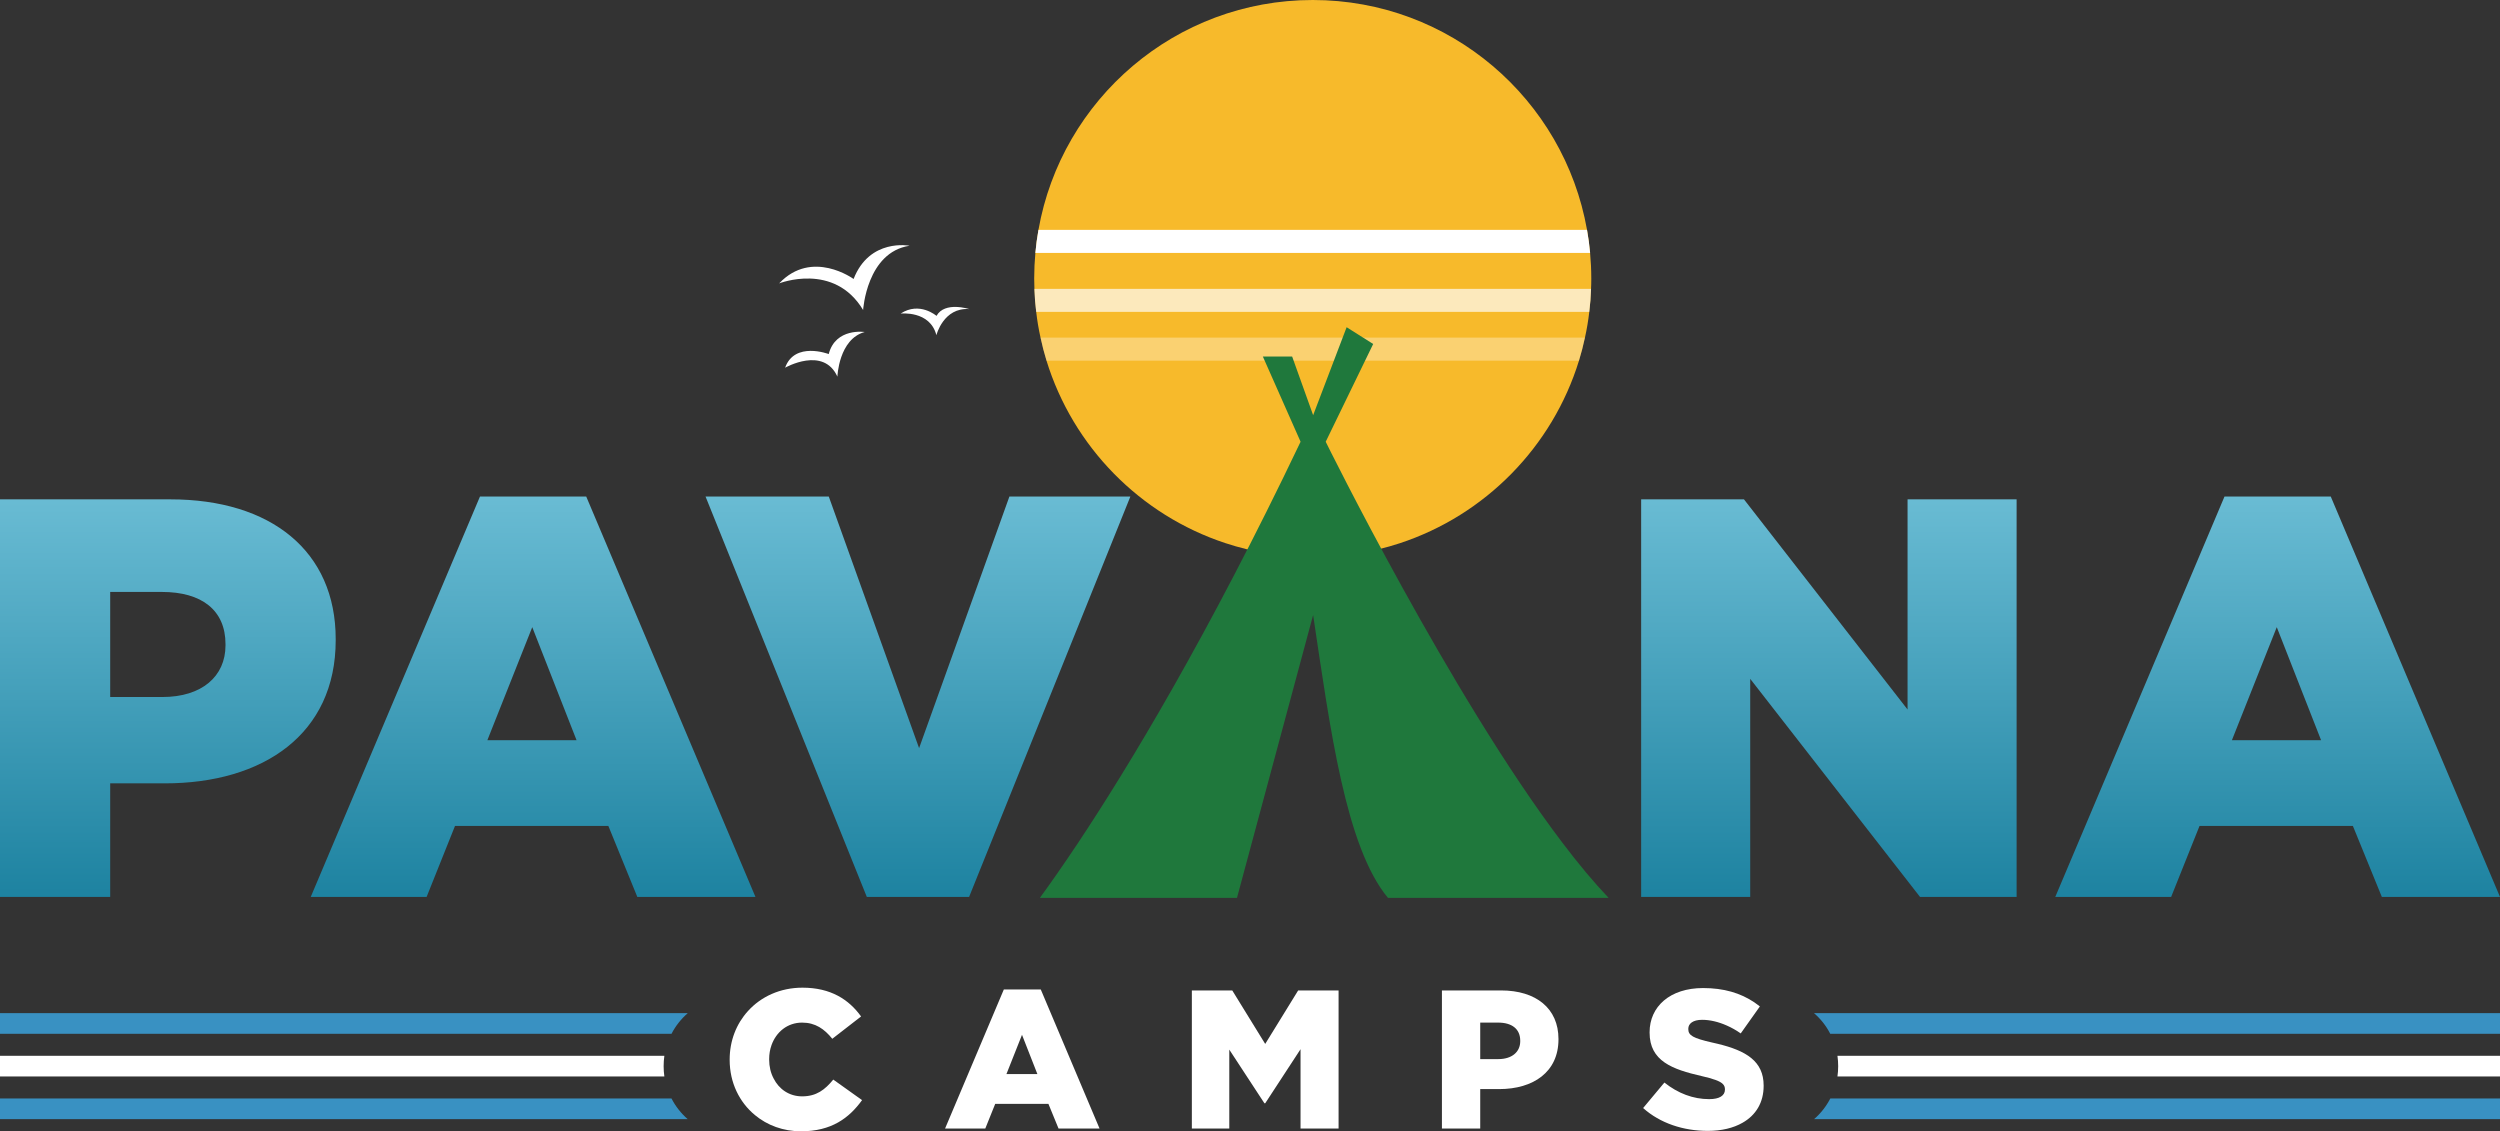 <?xml version="1.0" encoding="utf-8"?>
<!-- Generator: Adobe Illustrator 15.0.0, SVG Export Plug-In . SVG Version: 6.00 Build 0)  -->
<!DOCTYPE svg PUBLIC "-//W3C//DTD SVG 1.1//EN" "http://www.w3.org/Graphics/SVG/1.1/DTD/svg11.dtd">
<svg version="1.1" id="Layer_1" xmlns="http://www.w3.org/2000/svg" xmlns:xlink="http://www.w3.org/1999/xlink" x="0px" y="0px"
	 width="422.5px" height="191.19px" viewBox="0 0 422.5 191.19" enable-background="new 0 0 422.5 191.19" xml:space="preserve">
<rect x="0" y="0" width="422.5" height="191.19" fill="#333333" stroke="none"/>
<path fill="#F7BA2B" d="M268.927,47.07c0,0.59-0.01,1.17-0.04,1.75c-0.04,1.31-0.14,2.61-0.3,3.89c-0.17,1.47-0.41,2.92-0.729,4.34
	c-0.281,1.32-0.62,2.62-1.011,3.9c-4.489,14.561-15.85,26.11-30.29,30.86c-4.63,1.52-9.569,2.34-14.699,2.34
	c-5.171,0-10.14-0.83-14.791-2.37c-14.41-4.76-25.729-16.3-30.21-30.83c-0.389-1.28-0.729-2.58-1.01-3.9
	c-0.319-1.42-0.56-2.87-0.729-4.34c-0.16-1.28-0.261-2.58-0.301-3.89c-0.029-0.58-0.039-1.16-0.039-1.75
	c0-1.46,0.069-2.9,0.199-4.32c0.12-1.32,0.29-2.62,0.52-3.9C179.387,16.77,198.666,0,221.857,0c23.189,0,42.46,16.77,46.35,38.85
	c0.229,1.28,0.4,2.58,0.521,3.9C268.857,44.17,268.927,45.61,268.927,47.07"/>
<path fill="#FFFFFF" d="M268.728,42.75h-93.75c0.12-1.32,0.29-2.62,0.521-3.9h92.708C268.437,40.13,268.607,41.43,268.728,42.75"/>
<g opacity="0.68">
	<g>
		<defs>
			<rect id="SVGID_1_" x="174.816" y="48.819" width="94.07" height="3.89"/>
		</defs>
		<clipPath id="SVGID_2_">
			<use xlink:href="#SVGID_1_"  overflow="visible"/>
		</clipPath>
		<path clip-path="url(#SVGID_2_)" fill="#FFFFFF" d="M268.887,48.82c-0.04,1.31-0.14,2.61-0.3,3.89h-93.47
			c-0.16-1.28-0.26-2.58-0.301-3.89H268.887z"/>
	</g>
</g>
<g opacity="0.33">
	<g>
		<defs>
			<rect id="SVGID_3_" x="175.847" y="57.049" width="92.01" height="3.9"/>
		</defs>
		<clipPath id="SVGID_4_">
			<use xlink:href="#SVGID_3_"  overflow="visible"/>
		</clipPath>
		<path clip-path="url(#SVGID_4_)" fill="#FFFFFF" d="M267.857,57.05c-0.28,1.32-0.62,2.62-1.011,3.9h-89.989
			c-0.391-1.28-0.73-2.58-1.01-3.9H267.857z"/>
	</g>
</g>
<path fill="#FFFFFF" d="M131.675,47.895c0,0,9.283-3.68,14.192,4.495c0,0,0.607-9.772,7.847-10.858c0,0-6.75-1.326-9.458,5.617
	C144.256,47.148,137.234,42.015,131.675,47.895"/>
<path fill="#FFFFFF" d="M132.684,62.143c0,0,6.48-3.699,8.835,1.509c0,0,0.223-6.336,4.613-7.543c0,0-4.922-0.76-6.078,3.728
	C140.055,59.837,134.294,57.634,132.684,62.143"/>
<path fill="#FFFFFF" d="M152.205,52.996c0,0,4.969-0.57,6.044,3.65c0,0,1.195-4.736,5.556-4.407c0,0-4.144-1.361-5.535,1.147
	C158.27,53.386,155.418,50.891,152.205,52.996"/>
<g>
	<defs>
		<path id="SVGID_5_" d="M18.623,100.038h8.735c6.721,0,10.752,3.07,10.752,8.83v0.193c0,5.277-4.031,8.734-10.655,8.734h-8.832
			V100.038z M0,84.389v67.196h18.623v-19.197h9.215c16.703,0,28.895-8.352,28.895-24.191v-0.193
			c0-14.877-10.943-23.614-27.935-23.614H0z"/>
	</defs>
	<clipPath id="SVGID_6_">
		<use xlink:href="#SVGID_5_"  overflow="visible"/>
	</clipPath>
	
		<linearGradient id="SVGID_7_" gradientUnits="userSpaceOnUse" x1="-327.549" y1="637.069" x2="-326.549" y2="637.069" gradientTransform="matrix(0 107.946 107.946 0 -68740.562 35411.723)">
		<stop  offset="0" style="stop-color:#8BD5EA"/>
		<stop  offset="1" style="stop-color:#127A99"/>
	</linearGradient>
	<rect x="0" y="84.389" clip-path="url(#SVGID_6_)" fill="url(#SVGID_7_)" width="56.733" height="67.196"/>
</g>
<g>
	<defs>
		<path id="SVGID_8_" d="M89.951,105.989l7.487,19.102H82.366L89.951,105.989z M81.118,83.91l-28.605,67.675h19.582l4.8-12h25.918
			l4.896,12h19.966L99.07,83.91H81.118z"/>
	</defs>
	<clipPath id="SVGID_9_">
		<use xlink:href="#SVGID_8_"  overflow="visible"/>
	</clipPath>
	
		<linearGradient id="SVGID_10_" gradientUnits="userSpaceOnUse" x1="-327.549" y1="637.068" x2="-326.549" y2="637.068" gradientTransform="matrix(0 107.946 107.946 0 -68679.031 35411.852)">
		<stop  offset="0" style="stop-color:#8BD5EA"/>
		<stop  offset="1" style="stop-color:#127A99"/>
	</linearGradient>
	<rect x="52.513" y="83.91" clip-path="url(#SVGID_9_)" fill="url(#SVGID_10_)" width="75.162" height="67.675"/>
</g>
<g>
	<defs>
		<polygon id="SVGID_11_" points="170.59,83.91 155.326,126.437 140.063,83.91 119.234,83.91 146.494,151.585 163.775,151.585 
			191.035,83.91 		"/>
	</defs>
	<clipPath id="SVGID_12_">
		<use xlink:href="#SVGID_11_"  overflow="visible"/>
	</clipPath>
	
		<linearGradient id="SVGID_13_" gradientUnits="userSpaceOnUse" x1="-327.549" y1="637.068" x2="-326.549" y2="637.068" gradientTransform="matrix(0 107.946 107.946 0 -68613.891 35411.812)">
		<stop  offset="0" style="stop-color:#8BD5EA"/>
		<stop  offset="1" style="stop-color:#127A99"/>
	</linearGradient>
	<rect x="119.234" y="83.91" clip-path="url(#SVGID_12_)" fill="url(#SVGID_13_)" width="71.801" height="67.675"/>
</g>
<g>
	<defs>
		<polygon id="SVGID_14_" points="322.378,84.389 322.378,119.907 294.73,84.389 277.355,84.389 277.355,151.585 295.786,151.585 
			295.786,114.724 324.487,151.585 340.808,151.585 340.808,84.389 		"/>
	</defs>
	<clipPath id="SVGID_15_">
		<use xlink:href="#SVGID_14_"  overflow="visible"/>
	</clipPath>
	
		<linearGradient id="SVGID_16_" gradientUnits="userSpaceOnUse" x1="-327.549" y1="637.068" x2="-326.549" y2="637.068" gradientTransform="matrix(0 107.946 107.946 0 -68459.812 35411.723)">
		<stop  offset="0" style="stop-color:#8BD5EA"/>
		<stop  offset="1" style="stop-color:#127A99"/>
	</linearGradient>
	<rect x="277.355" y="84.389" clip-path="url(#SVGID_15_)" fill="url(#SVGID_16_)" width="63.452" height="67.196"/>
</g>
<g>
	<defs>
		<path id="SVGID_17_" d="M384.775,105.989l7.487,19.102h-15.07L384.775,105.989z M375.944,83.91l-28.605,67.675h19.582l4.8-12
			h25.918l4.895,12h19.968L393.896,83.91H375.944z"/>
	</defs>
	<clipPath id="SVGID_18_">
		<use xlink:href="#SVGID_17_"  overflow="visible"/>
	</clipPath>
	
		<linearGradient id="SVGID_19_" gradientUnits="userSpaceOnUse" x1="-327.549" y1="637.068" x2="-326.549" y2="637.068" gradientTransform="matrix(0 107.946 107.946 0 -68384.156 35411.852)">
		<stop  offset="0" style="stop-color:#8BD5EA"/>
		<stop  offset="1" style="stop-color:#127A99"/>
	</linearGradient>
	<rect x="347.339" y="83.91" clip-path="url(#SVGID_18_)" fill="url(#SVGID_19_)" width="75.162" height="67.675"/>
</g>
<path fill="#1F783C" d="M271.852,151.739h-37.286c-7.142-8.586-9.763-28.523-12.646-47.807l-12.869,47.807h-33.313
	c1.587-2.162,3.749-5.236,6.435-9.26c8.447-12.707,21.93-34.912,37.625-67.825l-6.373-14.395h4.949l3.548,9.909L227.58,55.3
	l4.487,2.836l-8.022,16.519c0,0,21.092,42.885,40.048,67.825C266.741,145.979,269.353,149.114,271.852,151.739"/>
<path fill="#FFFFFF" d="M140.824,182.45c-1.406,1.707-2.835,2.834-5.268,2.834c-2.166,0-3.905-1.205-4.821-3.035
	c-0.491-0.926-0.747-2.01-0.747-3.191v-0.068c0-0.824,0.133-1.617,0.39-2.332v-0.01c0.793-2.244,2.701-3.828,5.178-3.828
	c2.231,0,3.761,1.07,5.101,2.734l4.865-3.773c-2.064-2.867-5.134-4.865-9.899-4.865c-3.76,0-7.008,1.506-9.217,3.951
	c-1.954,2.143-3.092,5.01-3.092,8.191v0.066c0,3.861,1.652,7.154,4.263,9.318c2.087,1.74,4.81,2.746,7.779,2.746
	c5.167,0,8.135-2.232,10.334-5.268L140.824,182.45z"/>
<path fill="#FFFFFF" d="M175.889,167.216h-6.239l-9.933,23.504h6.798l1.674-4.164h8.995l1.707,4.164h6.93L175.889,167.216z
	 M170.086,181.522l2.633-6.639l2.601,6.639H170.086z"/>
<polygon fill="#FFFFFF" points="219.39,167.384 213.82,176.423 208.252,167.384 201.423,167.384 201.423,190.72 207.75,190.72 
	207.75,177.384 213.687,186.456 213.82,186.456 219.792,177.315 219.792,190.72 226.22,190.72 226.22,167.384 "/>
<path fill="#FFFFFF" d="M253.684,167.384h-9.999v23.336h6.473v-6.662h3.191c5.804,0,10.033-2.902,10.033-8.404v-0.066
	C263.382,170.419,259.588,167.384,253.684,167.384 M256.92,175.954c0,1.83-1.406,3.035-3.705,3.035h-3.058v-6.17h3.024
	c2.332,0,3.738,1.072,3.738,3.068V175.954z"/>
<path fill="#FFFFFF" d="M290.277,176.401c-0.302-0.078-0.614-0.145-0.927-0.213c-3.236-0.736-4.028-1.205-4.028-2.266v-0.066
	c0-0.836,0.759-1.506,2.332-1.506c1.328,0,2.757,0.334,4.185,0.971c0.792,0.346,1.585,0.793,2.344,1.328l3.236-4.564
	c-0.301-0.234-0.613-0.469-0.926-0.682c-2.354-1.584-5.178-2.422-8.671-2.422c-5.603,0-9.04,3.137-9.04,7.467v0.066
	c0,4.811,3.839,6.205,8.806,7.344c0.971,0.223,1.719,0.424,2.287,0.637h0.012c1.271,0.457,1.629,0.926,1.629,1.596v0.066
	c0,0.49-0.234,0.893-0.681,1.172s-1.116,0.426-1.986,0.426c-2.701,0-5.268-0.973-7.566-2.803l-3.594,4.307
	c2.868,2.568,6.797,3.861,10.926,3.861c2.321,0,4.318-0.479,5.87-1.371c2.254-1.273,3.571-3.416,3.571-6.229v-0.066
	C298.056,179.347,295.098,177.562,290.277,176.401"/>
<path fill="#3991C2" d="M116.228,171.224c-1.116,0.971-2.053,2.152-2.746,3.492H0v-3.492H116.228z"/>
<path fill="#FFFFFF" d="M112.154,180.185c0,0.592,0.044,1.172,0.123,1.74H0v-3.492h112.277
	C112.198,179.001,112.154,179.593,112.154,180.185"/>
<path fill="#3991C2" d="M116.216,189.134H0v-3.492h113.482C114.163,186.97,115.1,188.153,116.216,189.134"/>
<path fill="#3991C2" d="M422.501,171.224v3.492H309.313c-0.68-1.34-1.617-2.521-2.744-3.492H422.501z"/>
<path fill="#FFFFFF" d="M422.501,178.433v3.492H310.53c0.078-0.568,0.122-1.148,0.122-1.74s-0.044-1.184-0.122-1.752H422.501z"/>
<path fill="#3991C2" d="M422.501,185.642v3.492H306.579c1.127-0.971,2.054-2.164,2.746-3.492H422.501z"/>
</svg>
